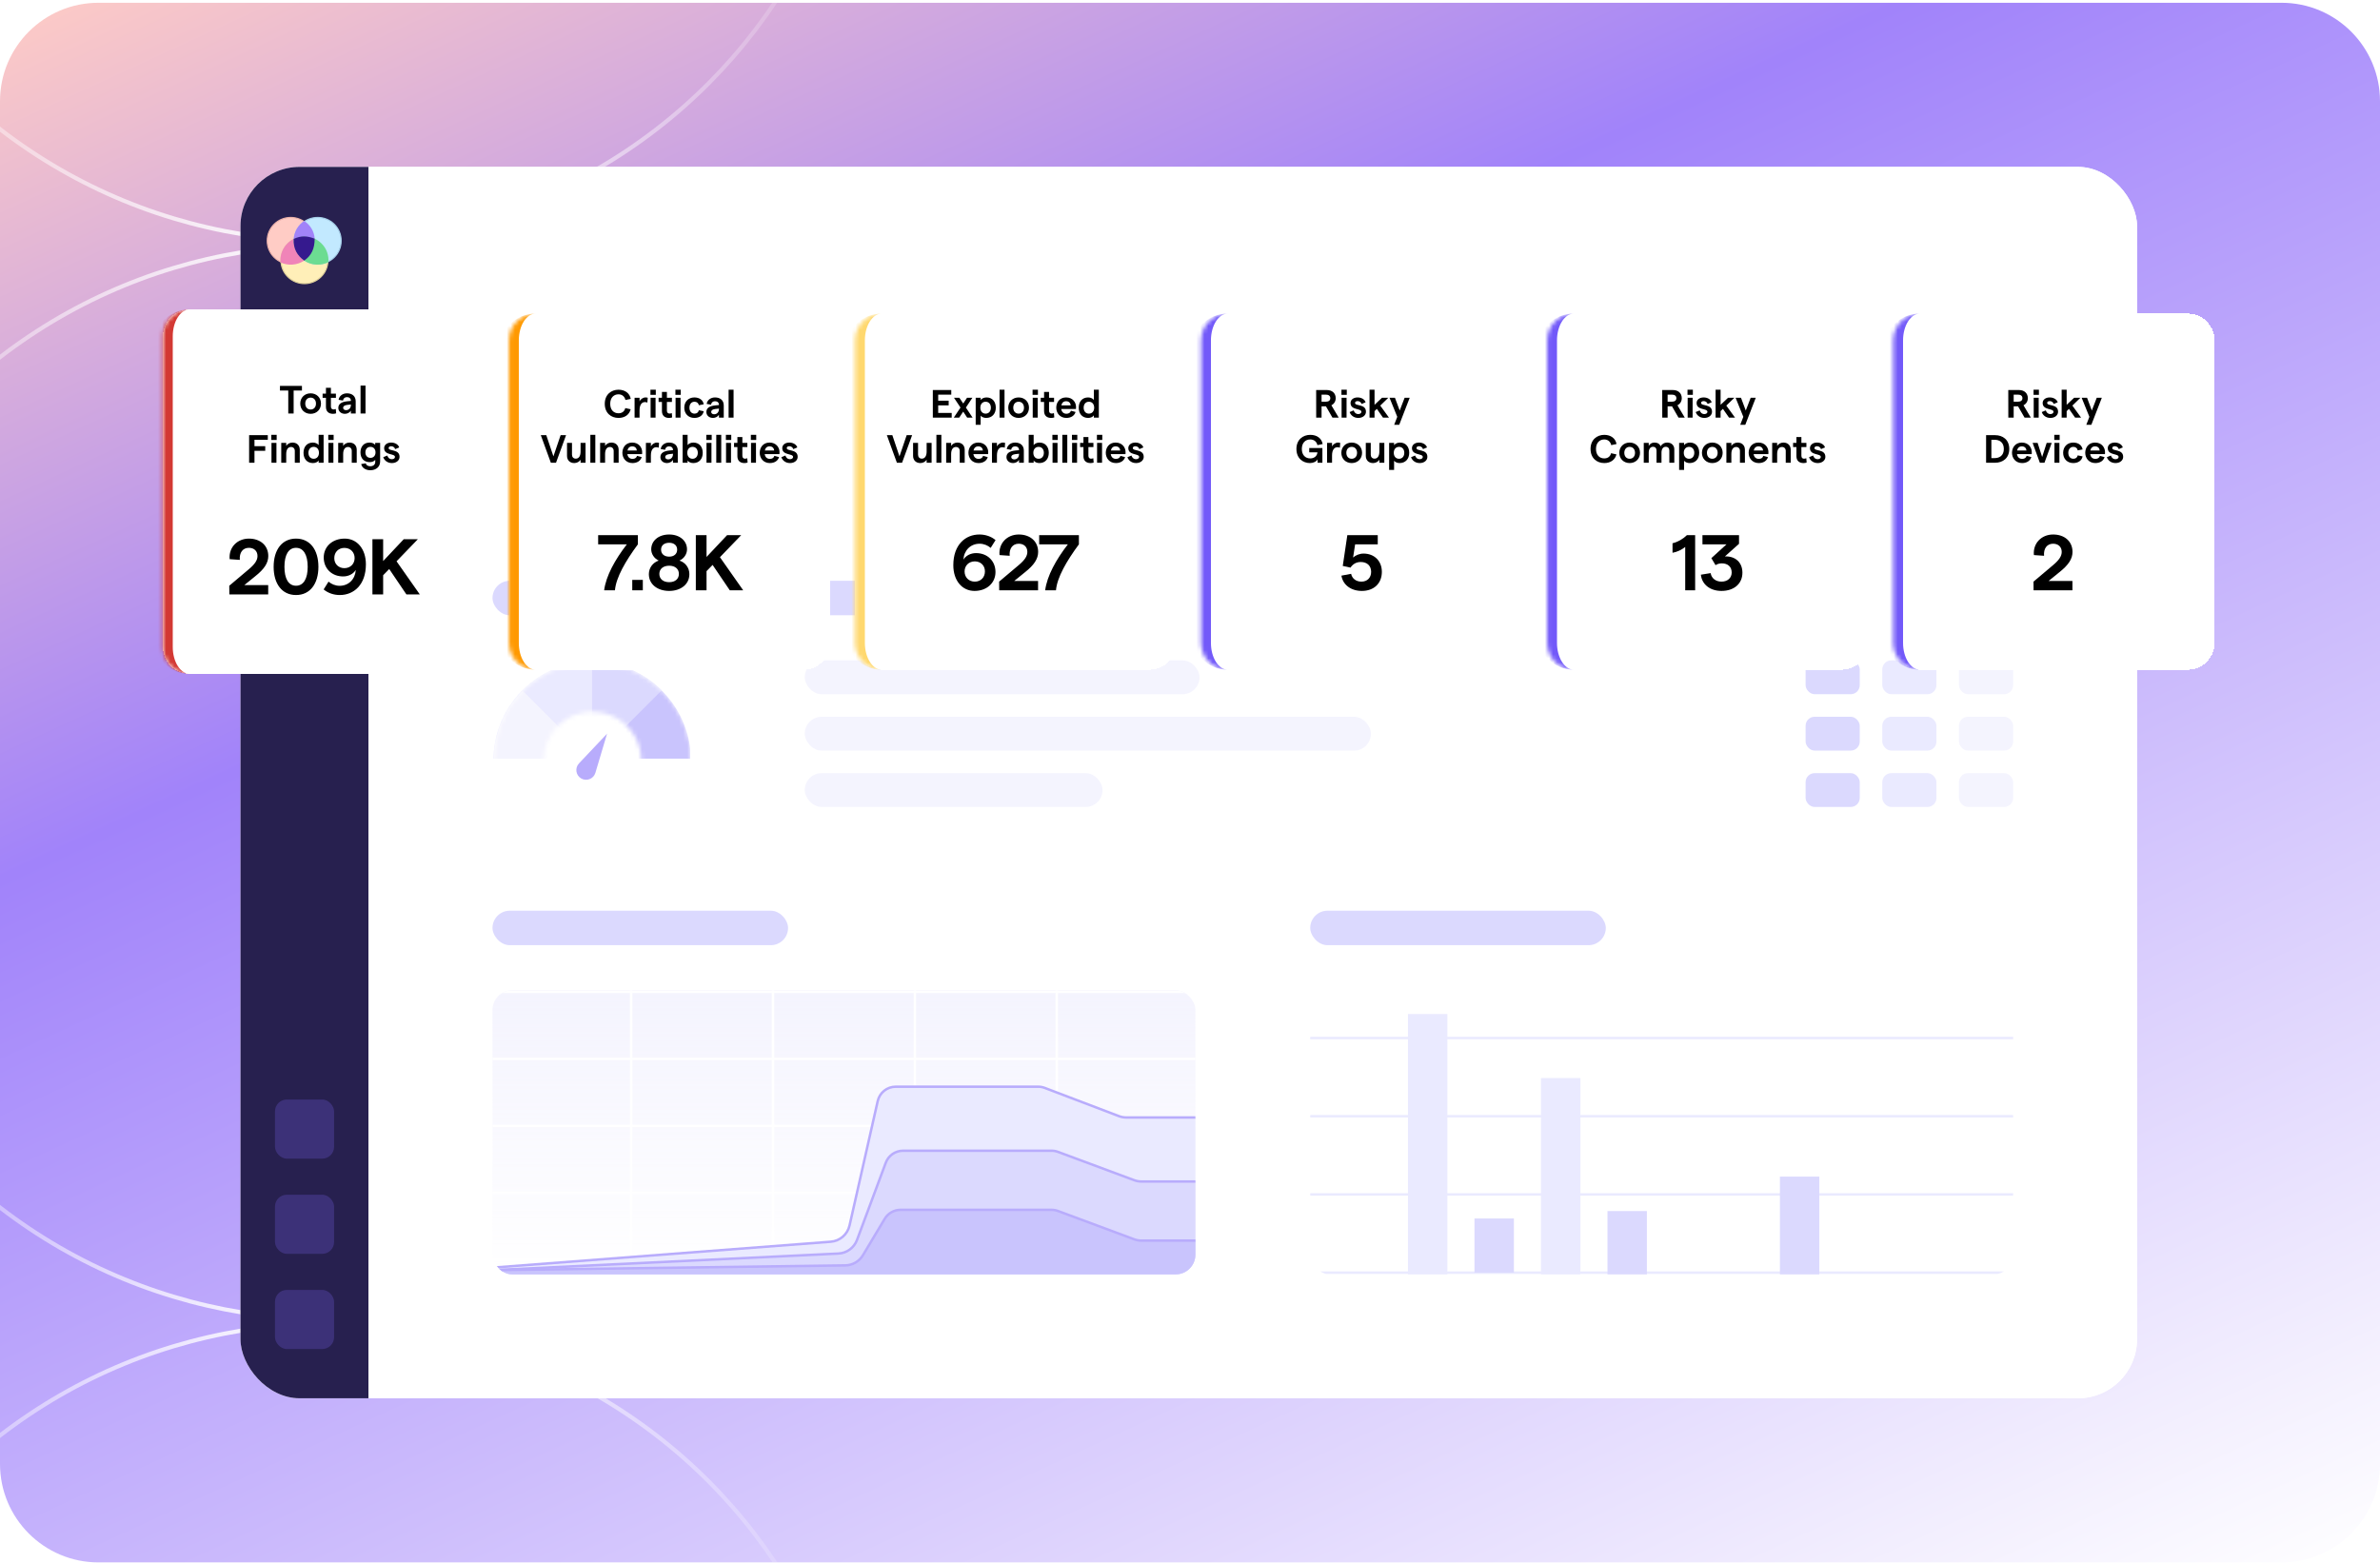 <?xml version="1.0" encoding="UTF-8"?> <svg xmlns="http://www.w3.org/2000/svg" width="580" height="381" viewBox="0 0 580 381" fill="none"><g clip-path="url(#clip0_6760_35962)"><path d="M0 24.676C0 11.421 10.745 0.676 24 0.676H556C569.255 0.676 580 11.421 580 24.676V356.796C580 370.051 569.255 380.796 556 380.796H24C10.745 380.796 0 370.051 0 356.796V24.676Z" fill="url(#paint0_linear_6760_35962)"></path><circle cx="80" cy="-72.133" r="130.904" stroke="url(#paint1_linear_6760_35962)"></circle><circle cx="80" cy="190.676" r="130.904" stroke="url(#paint2_linear_6760_35962)"></circle><circle cx="80" cy="453.484" r="130.904" stroke="url(#paint3_linear_6760_35962)"></circle><g clip-path="url(#clip1_6760_35962)"><rect width="462.185" height="300.12" transform="translate(58.607 40.676)" fill="white"></rect><rect width="31.212" height="300.12" transform="translate(58.607 40.676)" fill="#27204F"></rect><g clip-path="url(#clip2_6760_35962)"><path d="M66.803 54.665C69.036 52.445 72.662 52.445 74.895 54.665C77.129 56.884 77.129 60.484 74.895 62.703C72.662 64.923 69.036 64.923 66.803 62.703C64.57 60.484 64.57 56.884 66.803 54.665Z" fill="#FFCCC5"></path><path d="M70.849 64.507C69.347 64.507 67.846 63.939 66.703 62.803C65.597 61.703 64.987 60.241 64.987 58.685C64.987 57.128 65.597 55.666 66.703 54.566C68.99 52.294 72.708 52.294 74.994 54.566C76.1 55.666 76.71 57.128 76.71 58.685C76.71 60.241 76.1 61.703 74.994 62.803C73.851 63.939 72.35 64.507 70.849 64.507ZM66.901 54.765C65.848 55.812 65.268 57.204 65.268 58.685C65.268 60.166 65.848 61.558 66.901 62.605C67.99 63.686 69.419 64.227 70.849 64.227C72.278 64.227 73.708 63.686 74.797 62.605C75.85 61.558 76.43 60.166 76.43 58.685C76.43 57.204 75.85 55.812 74.797 54.765C72.62 52.602 69.078 52.602 66.901 54.765Z" fill="#EEB3AB"></path><path d="M70.145 59.425C72.378 57.205 76.004 57.205 78.237 59.425C80.471 61.644 80.471 65.243 78.237 67.463C76.004 69.683 72.378 69.683 70.145 67.463C67.911 65.243 67.911 61.643 70.145 59.425Z" fill="#FFEFB8"></path><path d="M74.191 69.266C72.69 69.266 71.189 68.698 70.046 67.562C68.94 66.462 68.33 65 68.33 63.444C68.33 61.888 68.94 60.425 70.046 59.325C72.332 57.053 76.051 57.053 78.336 59.325C79.442 60.424 80.052 61.887 80.052 63.444C80.052 64.999 79.442 66.462 78.336 67.562C77.193 68.698 75.692 69.266 74.191 69.266H74.191ZM74.191 57.901C72.762 57.901 71.332 58.442 70.244 59.524C69.191 60.571 68.611 61.963 68.611 63.444C68.611 64.924 69.191 66.317 70.244 67.364C71.332 68.445 72.762 68.986 74.191 68.986C75.621 68.986 77.05 68.445 78.139 67.364C79.192 66.317 79.772 64.924 79.772 63.444C79.772 61.963 79.192 60.571 78.139 59.524C77.05 58.442 75.621 57.901 74.191 57.901Z" fill="#E0D19B"></path><path d="M73.372 54.665C75.606 52.445 79.231 52.445 81.465 54.665C83.698 56.884 83.698 60.484 81.465 62.703C79.231 64.923 75.606 64.923 73.372 62.703C71.139 60.484 71.139 56.883 73.372 54.665Z" fill="#C2E9FF"></path><path d="M77.419 64.507C75.918 64.507 74.417 63.939 73.274 62.803C72.167 61.703 71.558 60.241 71.558 58.685C71.558 57.128 72.167 55.666 73.274 54.566C75.559 52.294 79.278 52.294 81.564 54.566C82.67 55.666 83.28 57.128 83.28 58.685C83.28 60.241 82.67 61.703 81.564 62.803C80.421 63.939 78.919 64.507 77.418 64.507H77.419ZM77.419 53.143C75.989 53.143 74.56 53.684 73.472 54.765C72.418 55.812 71.838 57.204 71.838 58.685C71.838 60.166 72.418 61.558 73.472 62.605C75.648 64.768 79.19 64.768 81.367 62.605C82.42 61.558 83 60.166 83 58.685C83 57.204 82.42 55.812 81.367 54.765C80.279 53.683 78.849 53.143 77.42 53.143H77.419Z" fill="#A7D1EA"></path><path fill-rule="evenodd" clip-rule="evenodd" d="M71.575 58.23C71.713 56.374 72.687 54.819 74.134 53.859C75.596 54.81 76.575 56.374 76.682 58.171C76.789 59.968 75.669 61.981 74.151 63.353C72.425 62.198 71.437 60.085 71.575 58.23Z" fill="#A183F9"></path><path fill-rule="evenodd" clip-rule="evenodd" d="M76.681 58.171C76.538 60.187 75.705 61.834 74.136 63.511C72.411 64.672 70.2 64.818 68.352 63.955C68.205 62.297 68.771 60.593 70.046 59.325C70.506 58.868 71.024 58.502 71.576 58.229C73.428 57.801 74.626 57.672 76.681 58.171Z" fill="#F084B8"></path><path fill-rule="evenodd" clip-rule="evenodd" d="M80.034 63.898C80.163 62.258 79.618 60.593 78.352 59.339C77.858 58.848 77.278 58.45 76.681 58.171C74.697 57.614 73.803 57.39 71.596 58.243C71.468 59.883 72.055 61.521 73.316 62.775C73.585 63.043 73.787 63.235 74.136 63.512C75.897 64.698 78.162 64.823 80.034 63.898Z" fill="#6CDC92"></path><path d="M74.136 63.512C75.925 62.256 76.681 60.609 76.681 58.172C74.845 57.463 73.381 57.39 71.575 58.23C71.442 60.701 72.486 62.311 74.136 63.512Z" fill="#35198E"></path></g><g filter="url(#filter0_d_6760_35962)"><rect x="67.011" y="82.666" width="14.406" height="14.406" rx="2.881" fill="#7466C5"></rect></g><rect x="67.011" y="105.866" width="14.406" height="14.406" rx="2.881" fill="#3C3178"></rect><rect x="67.011" y="129.067" width="14.406" height="14.406" rx="2.881" fill="#3C3178"></rect><rect x="67.011" y="267.984" width="14.406" height="14.406" rx="2.881" fill="#3C3178"></rect><rect x="67.011" y="291.185" width="14.406" height="14.406" rx="2.881" fill="#3C3178"></rect><rect x="67.011" y="314.386" width="14.406" height="14.406" rx="2.881" fill="#3C3178"></rect><rect width="430.972" height="300.12" transform="translate(89.82 40.676)" fill="white"></rect><g opacity="0.5"><g filter="url(#filter1_d_6760_35962)"><rect x="109.028" y="59.884" width="60.846" height="62.98" rx="4.802" fill="white" shape-rendering="crispEdges"></rect></g><g filter="url(#filter2_d_6760_35962)"><rect x="175.371" y="59.884" width="60.846" height="62.98" rx="4.802" fill="white" shape-rendering="crispEdges"></rect></g><g filter="url(#filter3_d_6760_35962)"><path d="M241.713 64.686C241.713 62.034 243.863 59.884 246.515 59.884H297.757C300.409 59.884 302.558 62.034 302.558 64.686V118.062C302.558 120.714 300.409 122.864 297.757 122.864H246.515C243.863 122.864 241.713 120.714 241.713 118.062V64.686Z" fill="white" shape-rendering="crispEdges"></path></g><g filter="url(#filter4_d_6760_35962)"><path d="M308.055 64.686C308.055 62.034 310.205 59.884 312.857 59.884H364.098C366.75 59.884 368.9 62.034 368.9 64.686V118.062C368.9 120.714 366.75 122.864 364.098 122.864H312.857C310.205 122.864 308.055 120.714 308.055 118.062V64.686Z" fill="white" shape-rendering="crispEdges"></path></g><g filter="url(#filter5_d_6760_35962)"><path d="M374.397 64.686C374.397 62.034 376.547 59.884 379.199 59.884H430.441C433.093 59.884 435.243 62.034 435.243 64.686V118.062C435.243 120.714 433.093 122.864 430.441 122.864H379.199C376.547 122.864 374.397 120.714 374.397 118.062V64.686Z" fill="white" shape-rendering="crispEdges"></path></g><g filter="url(#filter6_d_6760_35962)"><path d="M440.74 64.686C440.74 62.034 442.89 59.884 445.542 59.884H496.784C499.436 59.884 501.586 62.034 501.586 64.686V118.062C501.586 120.714 499.436 122.864 496.784 122.864H445.542C442.89 122.864 440.74 120.714 440.74 118.062V64.686Z" fill="white" shape-rendering="crispEdges"></path></g></g><g opacity="0.5"><g filter="url(#filter7_d_6760_35962)"><rect x="109.028" y="128.36" width="70.606" height="77.112" rx="4.802" fill="white" shape-rendering="crispEdges"></rect><rect x="120.021" y="139.354" width="34.214" height="8.403" rx="4.202" fill="#B8B4FE"></rect><g clip-path="url(#clip3_6760_35962)"><mask id="mask0_6760_35962" style="mask-type:alpha" maskUnits="userSpaceOnUse" x="120" y="159" width="49" height="49"><circle cx="144.376" cy="183.158" r="17.947" stroke="black" stroke-width="12.126"></circle></mask><g mask="url(#mask0_6760_35962)"><path d="M144.375 207.168C138.642 207.168 133.099 205.116 128.747 201.385C124.395 197.653 121.522 192.488 120.647 186.822C119.772 181.156 120.953 175.365 123.977 170.494C127.001 165.624 131.667 161.996 137.133 160.267C142.599 158.538 148.503 158.821 153.778 161.066C159.053 163.311 163.35 167.369 165.893 172.507C168.436 177.645 169.057 183.523 167.643 189.079C166.229 194.635 162.875 199.501 158.185 202.799L144.375 183.158L144.375 207.168Z" fill="#9489FC"></path><path d="M168.291 183.025C168.291 188.58 166.365 193.963 162.841 198.257C159.317 202.551 154.413 205.49 148.965 206.573C143.517 207.657 137.862 206.818 132.963 204.2C128.064 201.581 124.225 197.345 122.099 192.213C119.973 187.081 119.693 181.371 121.305 176.056C122.918 170.74 126.323 166.148 130.942 163.062C135.561 159.976 141.106 158.587 146.634 159.131C152.162 159.676 157.331 162.12 161.258 166.048L144.281 183.025H168.291Z" fill="#B8B4FE"></path><path d="M168.291 183.025C168.291 187.774 166.883 192.416 164.244 196.364C161.606 200.313 157.856 203.39 153.469 205.207C149.082 207.024 144.254 207.5 139.597 206.573C134.94 205.647 130.662 203.36 127.304 200.003C123.946 196.645 121.659 192.367 120.733 187.709C119.806 183.052 120.282 178.224 122.099 173.837C123.916 169.45 126.994 165.7 130.942 163.062C134.89 160.424 139.532 159.016 144.281 159.016V183.025H168.291Z" fill="#D6D5FF"></path><path d="M168.385 183.158C168.385 187.106 167.412 190.994 165.55 194.476C163.689 197.958 160.998 200.928 157.715 203.121C154.432 205.315 150.659 206.665 146.729 207.052C142.8 207.439 138.836 206.851 135.188 205.34C131.54 203.829 128.321 201.442 125.816 198.39C123.311 195.337 121.598 191.715 120.828 187.842C120.057 183.97 120.254 179.967 121.4 176.188C122.546 172.41 124.607 168.973 127.398 166.181L144.376 183.158H168.385Z" fill="#EAE9FE"></path></g></g><path d="M147.941 176.619L145.095 186.16C144.658 187.627 142.964 188.301 141.638 187.535C140.312 186.769 140.049 184.966 141.101 183.854L147.941 176.619Z" fill="#7259F9"></path></g><g filter="url(#filter8_d_6760_35962)"><rect x="185.131" y="128.36" width="316.454" height="77.112" rx="4.802" fill="white" shape-rendering="crispEdges"></rect><rect x="196.124" y="139.354" width="51.621" height="8.403" rx="4.202" fill="#B8B4FE"></rect><rect x="196.124" y="158.751" width="96.192" height="8.245" rx="4.123" fill="#EAE9FE"></rect><rect x="440.021" y="158.751" width="13.192" height="8.245" rx="2.199" fill="#B8B4FE"></rect><rect x="458.71" y="158.751" width="13.192" height="8.245" rx="2.199" fill="#D6D5FF"></rect><rect x="477.399" y="158.751" width="13.192" height="8.245" rx="2.199" fill="#EAE9FE"></rect><rect x="196.124" y="172.493" width="137.967" height="8.245" rx="4.123" fill="#EAE9FE"></rect><rect x="440.021" y="172.493" width="13.192" height="8.245" rx="2.199" fill="#B8B4FE"></rect><rect x="458.71" y="172.493" width="13.192" height="8.245" rx="2.199" fill="#D6D5FF"></rect><rect x="477.399" y="172.493" width="13.192" height="8.245" rx="2.199" fill="#EAE9FE"></rect><rect x="196.124" y="186.234" width="72.556" height="8.245" rx="4.123" fill="#EAE9FE"></rect><rect x="440.021" y="186.234" width="13.192" height="8.245" rx="2.199" fill="#B8B4FE"></rect><rect x="458.71" y="186.234" width="13.192" height="8.245" rx="2.199" fill="#D6D5FF"></rect><rect x="477.399" y="186.234" width="13.192" height="8.245" rx="2.199" fill="#EAE9FE"></rect></g></g><g opacity="0.5"><g filter="url(#filter9_dd_6760_35962)"><path d="M109.028 215.772C109.028 213.12 111.178 210.97 113.83 210.97H297.504C300.156 210.97 302.306 213.12 302.306 215.772V316.787C302.306 319.439 300.156 321.589 297.504 321.589H113.83C111.178 321.589 109.028 319.439 109.028 316.787V215.772Z" fill="white" shape-rendering="crispEdges"></path><rect x="120.021" y="221.963" width="72.029" height="8.403" rx="4.202" fill="#B8B4FE"></rect><g clip-path="url(#clip4_6760_35962)"><rect x="120.021" y="241.36" width="171.29" height="69.235" rx="4.802" fill="url(#paint4_linear_6760_35962)"></rect><path d="M119.231 241.745L292.101 241.745" stroke="white" stroke-width="0.6"></path><path d="M119.231 258.071L292.101 258.071" stroke="white" stroke-width="0.6"></path><path d="M119.231 274.398L292.101 274.398" stroke="white" stroke-width="0.6"></path><path d="M119.231 290.725L292.101 290.725" stroke="white" stroke-width="0.6"></path><path d="M119.231 307.051L292.101 307.051" stroke="white" stroke-width="0.6"></path><path d="M257.526 223.138L257.526 342.585" stroke="white" stroke-width="0.6"></path><path d="M222.953 223.138L222.953 342.585" stroke="white" stroke-width="0.6"></path><path d="M188.379 223.138L188.379 342.585" stroke="white" stroke-width="0.6"></path><path d="M153.806 223.138L153.806 342.585" stroke="white" stroke-width="0.6"></path><path d="M120.132 311.674V308.95L202.449 302.64C204.681 302.469 206.541 300.863 207.035 298.679L213.897 268.363C214.362 266.311 216.185 264.855 218.288 264.855H252.994C253.541 264.855 254.084 264.955 254.595 265.149L272.657 272.024C273.237 272.245 273.852 272.358 274.472 272.358H293.001V311.674H120.132Z" fill="#D6D5FF" stroke="#7259F9" stroke-width="0.6"></path><path d="M120.132 321.278V309.559L204.317 305.523C206.357 305.425 208.141 304.12 208.854 302.207L215.861 283.392C216.517 281.63 218.199 280.461 220.079 280.461H256.26C256.795 280.461 257.326 280.557 257.828 280.743L276.399 287.645C276.968 287.856 277.57 287.964 278.177 287.964H297.203V321.278H120.132Z" fill="#B8B4FE" stroke="#7259F9" stroke-width="0.6"></path><path d="M120.132 321.277V309.568L205.991 308.408C207.761 308.384 209.392 307.444 210.301 305.925L215.603 297.058C216.416 295.699 217.883 294.867 219.467 294.867H256.26C256.795 294.867 257.326 294.962 257.828 295.148L276.399 302.05C276.968 302.261 277.57 302.37 278.177 302.37H297.203V321.277H120.132Z" fill="#9489FC" stroke="#7259F9" stroke-width="0.6"></path></g></g><g filter="url(#filter10_dd_6760_35962)"><path d="M308.308 215.772C308.308 213.12 310.458 210.97 313.11 210.97H496.783C499.435 210.97 501.585 213.12 501.585 215.772V316.787C501.585 319.439 499.435 321.589 496.783 321.589H313.11C310.458 321.589 308.308 319.439 308.308 316.787V215.772Z" fill="white" shape-rendering="crispEdges"></path><rect x="319.301" y="221.963" width="72.029" height="8.403" rx="4.202" fill="#B8B4FE"></rect><g clip-path="url(#clip5_6760_35962)"><path d="M319.112 253L490.781 253" stroke="#D6D5FF" stroke-width="0.6"></path><path d="M319.112 272.058L490.781 272.058" stroke="#D6D5FF" stroke-width="0.6"></path><path d="M319.112 291.115L490.781 291.115" stroke="#D6D5FF" stroke-width="0.6"></path><path d="M319.112 310.173L490.781 310.173" stroke="#D6D5FF" stroke-width="0.6"></path><rect x="343.121" y="247.147" width="9.604" height="63.626" fill="#D6D5FF"></rect><rect x="359.328" y="296.968" width="9.604" height="13.205" fill="#B8B4FE"></rect><rect x="375.534" y="262.754" width="9.604" height="48.019" fill="#D6D5FF"></rect><rect x="391.74" y="295.167" width="9.604" height="15.606" fill="#B8B4FE"></rect><rect x="433.758" y="286.764" width="9.604" height="24.01" fill="#B8B4FE"></rect></g></g></g></g><g filter="url(#filter11_d_6760_35962)"><mask id="path-77-inside-1_6760_35962" fill="white"><path d="M39.7 76.031C39.7 72.417 42.63 69.487 46.244 69.487H111.488C115.102 69.487 118.032 72.417 118.032 76.031V151.751C118.032 155.365 115.102 158.295 111.488 158.295H46.244C42.63 158.295 39.7 155.365 39.7 151.751V76.031Z"></path></mask><path d="M39.7 76.031C39.7 72.417 42.63 69.487 46.244 69.487H111.488C115.102 69.487 118.032 72.417 118.032 76.031V151.751C118.032 155.365 115.102 158.295 111.488 158.295H46.244C42.63 158.295 39.7 155.365 39.7 151.751V76.031Z" fill="white" shape-rendering="crispEdges"></path><path d="M39.7 69.487H118.032H39.7ZM118.032 158.295H39.7H118.032ZM46.244 158.295C41.304 158.295 37.299 154.29 37.299 149.35V78.432C37.299 73.492 41.304 69.487 46.244 69.487H46.244C43.956 69.487 42.101 72.417 42.101 76.031V151.751C42.101 155.365 43.956 158.295 46.244 158.295H46.244ZM118.032 69.487V158.295V69.487Z" fill="#D33833" mask="url(#path-77-inside-1_6760_35962)"></path><path d="M70.251 94.848V89.249H68.225V88.125H73.584V89.249H71.558V94.848H70.251ZM75.697 94.924C74.228 94.924 73.172 93.868 73.172 92.427C73.172 90.987 74.228 89.93 75.697 89.93C77.167 89.93 78.223 90.987 78.223 92.427C78.223 93.868 77.167 94.924 75.697 94.924ZM74.391 92.427C74.391 93.292 74.91 93.878 75.697 93.878C76.475 93.878 77.004 93.292 77.004 92.427C77.004 91.563 76.475 90.977 75.697 90.977C74.91 90.977 74.391 91.563 74.391 92.427ZM81.92 94.8C81.68 94.886 81.421 94.924 81.142 94.924C80.163 94.924 79.433 94.396 79.433 93.263V91.025H78.617V90.007H79.433V88.586H80.643V90.007H81.863V91.025H80.643V93.148C80.643 93.609 80.893 93.859 81.267 93.859C81.45 93.859 81.661 93.83 81.834 93.743L81.92 94.8ZM85.511 91.736C85.511 91.189 85.137 90.853 84.551 90.853C84.023 90.853 83.648 91.179 83.591 91.698L82.515 91.505C82.668 90.545 83.523 89.93 84.551 89.93C85.819 89.93 86.683 90.612 86.683 91.899V94.848H85.511V94.147C85.242 94.617 84.656 94.924 84.061 94.924C83.11 94.924 82.448 94.31 82.448 93.484C82.448 92.533 83.168 92.024 84.609 91.871L85.511 91.784V91.736ZM83.619 93.445C83.619 93.782 83.888 94.031 84.33 94.031C85.079 94.031 85.511 93.465 85.511 92.754V92.648L84.589 92.754C83.946 92.831 83.619 93.1 83.619 93.445ZM87.865 94.848V88.048H89.075V94.848H87.865ZM60.71 106.848V100.125H65.262V101.249H62.016V102.804H64.638V103.938H62.016V106.848H60.71ZM66.158 106.848V102.007H67.368V106.848H66.158ZM66.119 101.297V100.048H67.425V101.297H66.119ZM68.54 106.848V102.007H69.75V102.737C70.057 102.267 70.605 101.93 71.287 101.93C72.343 101.93 73.054 102.622 73.054 103.678V106.848H71.844V103.967C71.844 103.4 71.488 103.006 70.922 103.006C70.182 103.006 69.75 103.64 69.75 104.725V106.848H68.54ZM76.269 106.924C74.819 106.924 73.964 105.906 73.964 104.427C73.964 102.948 74.819 101.93 76.25 101.93C76.855 101.93 77.374 102.18 77.652 102.545V100.048H78.862V106.848H77.652V106.291C77.412 106.675 76.874 106.924 76.269 106.924ZM75.165 104.427C75.165 105.301 75.674 105.878 76.442 105.878C77.22 105.878 77.729 105.301 77.729 104.427C77.729 103.554 77.22 102.977 76.442 102.977C75.674 102.977 75.165 103.554 75.165 104.427ZM80.038 106.848V102.007H81.248V106.848H80.038ZM80 101.297V100.048H81.306V101.297H80ZM82.42 106.848V102.007H83.63V102.737C83.938 102.267 84.485 101.93 85.167 101.93C86.224 101.93 86.934 102.622 86.934 103.678V106.848H85.724V103.967C85.724 103.4 85.369 103.006 84.802 103.006C84.063 103.006 83.63 103.64 83.63 104.725V106.848H82.42ZM90.102 106.704C88.68 106.704 87.845 105.743 87.845 104.322C87.845 102.891 88.68 101.93 90.073 101.93C90.668 101.93 91.168 102.161 91.436 102.497V102.007H92.637V106.54C92.637 107.818 91.677 108.672 90.236 108.672C89.103 108.672 88.19 108.067 88.027 107.165L89.151 106.982C89.208 107.433 89.669 107.702 90.236 107.702C90.966 107.702 91.446 107.289 91.446 106.665V106.137C91.206 106.483 90.678 106.704 90.102 106.704ZM89.045 104.322C89.045 105.129 89.535 105.657 90.274 105.657C91.023 105.657 91.513 105.129 91.513 104.322C91.513 103.506 91.023 102.977 90.274 102.977C89.535 102.977 89.045 103.506 89.045 104.322ZM95.506 106.924C94.334 106.924 93.633 106.204 93.393 105.494L94.382 105.09C94.526 105.58 94.901 105.983 95.506 105.983C95.957 105.983 96.255 105.743 96.255 105.436C96.255 104.524 93.614 105.119 93.614 103.285C93.614 102.526 94.277 101.93 95.333 101.93C96.274 101.93 97.071 102.411 97.283 103.112L96.303 103.525C96.168 103.064 95.746 102.824 95.352 102.824C94.968 102.824 94.709 102.987 94.709 103.265C94.709 104.12 97.369 103.438 97.369 105.417C97.369 106.252 96.62 106.924 95.506 106.924Z" fill="black"></path><path d="M55.892 138.936L55.873 136.823L60.655 132.789C62.115 131.56 62.749 130.599 62.749 129.581C62.749 128.371 61.923 127.584 60.655 127.584C59.157 127.584 58.293 128.755 58.446 130.523L55.969 130.35C55.7 127.488 57.813 125.337 60.655 125.337C63.498 125.337 65.38 127.065 65.38 129.581C65.38 131.272 64.401 132.77 62.192 134.518L59.541 136.669H65.361V138.936H55.892ZM72.141 139.089C68.722 139.089 66.686 136.362 66.686 132.213C66.686 128.064 68.722 125.337 72.141 125.337C75.56 125.337 77.596 128.064 77.596 132.213C77.596 136.362 75.56 139.089 72.141 139.089ZM69.318 132.213C69.318 135.094 70.297 136.823 72.141 136.823C73.985 136.823 74.984 135.094 74.984 132.213C74.984 129.332 73.985 127.584 72.141 127.584C70.297 127.584 69.318 129.332 69.318 132.213ZM83.617 134.556C80.87 134.556 78.892 132.635 78.892 129.946C78.892 127.257 81.024 125.337 84.001 125.337C87.036 125.337 89.168 127.872 89.168 131.598C89.168 136.631 86.191 139.089 82.81 139.089C81.37 139.089 79.948 138.628 78.873 137.725L80.064 135.824C80.755 136.419 81.715 136.842 82.753 136.842C84.981 136.842 86.556 135.228 86.709 132.962C86.095 133.961 84.942 134.556 83.617 134.556ZM81.466 130.081C81.447 131.502 82.484 132.539 83.924 132.539C85.384 132.539 86.421 131.502 86.421 130.081C86.421 128.64 85.384 127.603 83.924 127.603C82.484 127.603 81.466 128.64 81.466 130.081ZM93.372 138.936H90.76V125.49H93.372V130.811L98.386 125.49H101.824L96.638 130.868L102.304 138.936H99.039L94.851 132.751L93.372 134.268V138.936Z" fill="black"></path></g><g filter="url(#filter12_d_6760_35962)"><mask id="path-81-inside-2_6760_35962" fill="white"><path d="M124.034 77.031C124.034 73.417 126.964 70.487 130.578 70.487H195.822C199.436 70.487 202.366 73.417 202.366 77.031V150.751C202.366 154.365 199.436 157.295 195.822 157.295H130.578C126.964 157.295 124.034 154.365 124.034 150.751V77.031Z"></path></mask><path d="M124.034 77.031C124.034 73.417 126.964 70.487 130.578 70.487H195.822C199.436 70.487 202.366 73.417 202.366 77.031V150.751C202.366 154.365 199.436 157.295 195.822 157.295H130.578C126.964 157.295 124.034 154.365 124.034 150.751V77.031Z" fill="white" shape-rendering="crispEdges"></path><path d="M124.034 70.487H202.366H124.034ZM202.366 157.295H124.034H202.366ZM130.578 157.295C125.638 157.295 121.633 153.29 121.633 148.35V79.432C121.633 74.492 125.638 70.487 130.578 70.487H130.578C128.29 70.487 126.435 73.417 126.435 77.031V150.751C126.435 154.365 128.29 157.295 130.578 157.295H130.578ZM202.366 70.487V157.295V70.487Z" fill="#FF9900" mask="url(#path-81-inside-2_6760_35962)"></path><path d="M150.724 95.924C148.947 95.924 147.381 94.762 147.381 92.486C147.381 90.21 148.976 89.048 150.724 89.048C152.337 89.048 153.48 89.932 153.71 91.286L152.414 91.555C152.241 90.7 151.588 90.172 150.724 90.172C149.59 90.172 148.707 90.978 148.707 92.486C148.707 93.994 149.581 94.791 150.724 94.791C151.598 94.791 152.203 94.311 152.375 93.523L153.691 93.812C153.365 95.127 152.27 95.924 150.724 95.924ZM157.768 92.179C157.595 92.102 157.364 92.064 157.153 92.064C156.471 92.064 155.857 92.63 155.857 94.071V95.848H154.646V91.007H155.857V91.891C156.097 91.344 156.73 90.93 157.316 90.93C157.489 90.93 157.7 90.959 157.845 91.007L157.768 92.179ZM158.548 95.848V91.007H159.758V95.848H158.548ZM158.51 90.297V89.048H159.816V90.297H158.51ZM163.802 95.8C163.562 95.886 163.302 95.924 163.024 95.924C162.044 95.924 161.314 95.396 161.314 94.263V92.025H160.498V91.007H161.314V89.586H162.524V91.007H163.744V92.025H162.524V94.148C162.524 94.609 162.774 94.859 163.149 94.859C163.331 94.859 163.542 94.83 163.715 94.743L163.802 95.8ZM164.635 95.848V91.007H165.845V95.848H164.635ZM164.596 90.297V89.048H165.903V90.297H164.596ZM169.216 95.924C167.766 95.924 166.758 94.906 166.758 93.427C166.758 91.948 167.766 90.93 169.216 90.93C170.455 90.93 171.329 91.574 171.492 92.602L170.311 92.832C170.225 92.323 169.821 91.977 169.255 91.977C168.506 91.977 168.016 92.544 168.016 93.427C168.016 94.311 168.506 94.878 169.255 94.878C169.821 94.878 170.196 94.57 170.311 94.052L171.492 94.292C171.31 95.31 170.436 95.924 169.216 95.924ZM175.205 92.736C175.205 92.189 174.831 91.853 174.245 91.853C173.717 91.853 173.342 92.179 173.284 92.698L172.209 92.505C172.362 91.545 173.217 90.93 174.245 90.93C175.513 90.93 176.377 91.612 176.377 92.899V95.848H175.205V95.147C174.936 95.617 174.35 95.924 173.755 95.924C172.804 95.924 172.142 95.31 172.142 94.484C172.142 93.533 172.862 93.024 174.302 92.871L175.205 92.784V92.736ZM173.313 94.445C173.313 94.782 173.582 95.031 174.024 95.031C174.773 95.031 175.205 94.465 175.205 93.754V93.648L174.283 93.754C173.64 93.831 173.313 94.1 173.313 94.445ZM177.559 95.848V89.048H178.769V95.848H177.559ZM134.241 106.848L131.792 100.125H133.127L134.866 105.292L136.623 100.125H137.948L135.499 106.848H134.241ZM142.696 102.007V106.848H141.486V106.118C141.178 106.588 140.631 106.924 139.949 106.924C138.893 106.924 138.182 106.233 138.182 105.177V102.007H139.392V104.888C139.392 105.455 139.747 105.849 140.314 105.849C141.054 105.849 141.486 105.215 141.486 104.13V102.007H142.696ZM143.866 106.848V100.048H145.076V106.848H143.866ZM146.248 106.848V102.007H147.458V102.737C147.765 102.267 148.313 101.93 148.994 101.93C150.051 101.93 150.762 102.622 150.762 103.678V106.848H149.551V103.967C149.551 103.4 149.196 103.006 148.63 103.006C147.89 103.006 147.458 103.64 147.458 104.725V106.848H146.248ZM151.672 104.427C151.672 103.169 152.459 101.93 154.063 101.93C155.696 101.93 156.493 103.141 156.493 104.264C156.493 104.437 156.484 104.648 156.474 104.744H152.882C152.988 105.474 153.458 105.906 154.15 105.906C154.716 105.906 155.12 105.638 155.245 105.167L156.378 105.474C156.109 106.387 155.264 106.924 154.131 106.924C152.527 106.924 151.672 105.686 151.672 104.427ZM152.911 103.861H155.197C155.139 103.285 154.764 102.852 154.063 102.852C153.468 102.852 153.045 103.208 152.911 103.861ZM160.53 103.179C160.357 103.102 160.126 103.064 159.915 103.064C159.233 103.064 158.619 103.63 158.619 105.071V106.848H157.408V102.007H158.619V102.891C158.859 102.343 159.493 101.93 160.078 101.93C160.251 101.93 160.463 101.959 160.607 102.007L160.53 103.179ZM164.002 103.736C164.002 103.189 163.628 102.852 163.042 102.852C162.514 102.852 162.139 103.179 162.081 103.698L161.006 103.506C161.16 102.545 162.014 101.93 163.042 101.93C164.31 101.93 165.174 102.612 165.174 103.899V106.848H164.002V106.147C163.733 106.617 163.148 106.924 162.552 106.924C161.601 106.924 160.939 106.31 160.939 105.484C160.939 104.533 161.659 104.024 163.1 103.87L164.002 103.784V103.736ZM162.11 105.445C162.11 105.782 162.379 106.031 162.821 106.031C163.57 106.031 164.002 105.465 164.002 104.754V104.648L163.08 104.754C162.437 104.831 162.11 105.1 162.11 105.445ZM168.949 106.924C168.344 106.924 167.806 106.675 167.566 106.291V106.848H166.356V100.048H167.566V102.545C167.844 102.18 168.363 101.93 168.968 101.93C170.399 101.93 171.254 102.948 171.254 104.427C171.254 105.906 170.399 106.924 168.949 106.924ZM167.489 104.427C167.489 105.301 167.998 105.878 168.776 105.878C169.544 105.878 170.053 105.301 170.053 104.427C170.053 103.554 169.544 102.977 168.776 102.977C167.998 102.977 167.489 103.554 167.489 104.427ZM172.171 106.848V102.007H173.381V106.848H172.171ZM172.132 101.297V100.048H173.438V101.297H172.132ZM174.553 106.848V100.048H175.763V106.848H174.553ZM176.935 106.848V102.007H178.145V106.848H176.935ZM176.897 101.297V100.048H178.203V101.297H176.897ZM182.189 106.8C181.949 106.886 181.689 106.924 181.411 106.924C180.431 106.924 179.701 106.396 179.701 105.263V103.025H178.885V102.007H179.701V100.586H180.911V102.007H182.131V103.025H180.911V105.148C180.911 105.609 181.161 105.858 181.536 105.858C181.718 105.858 181.929 105.83 182.102 105.743L182.189 106.8ZM183.022 106.848V102.007H184.232V106.848H183.022ZM182.983 101.297V100.048H184.29V101.297H182.983ZM185.145 104.427C185.145 103.169 185.932 101.93 187.536 101.93C189.169 101.93 189.966 103.141 189.966 104.264C189.966 104.437 189.956 104.648 189.947 104.744H186.355C186.46 105.474 186.931 105.906 187.623 105.906C188.189 105.906 188.593 105.638 188.717 105.167L189.851 105.474C189.582 106.387 188.737 106.924 187.603 106.924C185.999 106.924 185.145 105.686 185.145 104.427ZM186.384 103.861H188.669C188.612 103.285 188.237 102.852 187.536 102.852C186.941 102.852 186.518 103.208 186.384 103.861ZM192.525 106.924C191.353 106.924 190.652 106.204 190.412 105.494L191.401 105.09C191.545 105.58 191.92 105.983 192.525 105.983C192.976 105.983 193.274 105.743 193.274 105.436C193.274 104.524 190.633 105.119 190.633 103.285C190.633 102.526 191.295 101.93 192.352 101.93C193.293 101.93 194.09 102.411 194.301 103.112L193.322 103.525C193.187 103.064 192.765 102.824 192.371 102.824C191.987 102.824 191.728 102.987 191.728 103.265C191.728 104.12 194.388 103.438 194.388 105.417C194.388 106.252 193.639 106.924 192.525 106.924Z" fill="black"></path><path d="M147.229 137.936C147.671 134.44 149.899 130.425 152.761 126.737H145.769V124.49H155.45V126.737C152.453 130.79 150.129 134.805 149.86 137.936H147.229ZM154.08 135.4H156.654V137.936H154.08V135.4ZM163.082 138.089C160.296 138.089 158.126 136.533 158.126 133.998C158.126 132.481 159.086 131.174 160.527 130.694C159.432 130.176 158.702 129.1 158.702 127.948C158.702 125.892 160.45 124.337 163.082 124.337C165.675 124.337 167.423 125.892 167.423 127.948C167.423 129.119 166.693 130.195 165.579 130.694C167.038 131.155 167.999 132.461 167.999 133.998C167.999 136.533 165.828 138.089 163.082 138.089ZM160.681 133.94C160.681 135.17 161.622 135.957 163.082 135.957C164.522 135.957 165.444 135.17 165.444 133.94C165.444 132.73 164.522 131.943 163.082 131.943C161.622 131.943 160.681 132.73 160.681 133.94ZM161.103 128.044C161.103 129.062 161.872 129.734 163.082 129.734C164.253 129.734 165.022 129.062 165.022 128.044C165.041 127.006 164.253 126.353 163.082 126.353C161.872 126.353 161.084 127.006 161.103 128.044ZM172.182 137.936H169.57V124.49H172.182V129.811L177.196 124.49H180.634L175.448 129.868L181.114 137.936H177.849L173.661 131.751L172.182 133.268V137.936Z" fill="black"></path></g><g filter="url(#filter13_d_6760_35962)"><mask id="path-85-inside-3_6760_35962" fill="white"><path d="M208.367 77.031C208.367 73.417 211.297 70.487 214.911 70.487H280.155C283.769 70.487 286.699 73.417 286.699 77.031V150.751C286.699 154.365 283.769 157.295 280.155 157.295H214.911C211.297 157.295 208.367 154.365 208.367 150.751V77.031Z"></path></mask><path d="M208.367 77.031C208.367 73.417 211.297 70.487 214.911 70.487H280.155C283.769 70.487 286.699 73.417 286.699 77.031V150.751C286.699 154.365 283.769 157.295 280.155 157.295H214.911C211.297 157.295 208.367 154.365 208.367 150.751V77.031Z" fill="white" shape-rendering="crispEdges"></path><path d="M208.367 70.487H286.699H208.367ZM286.699 157.295H208.367H286.699ZM214.911 157.295C209.971 157.295 205.966 153.29 205.966 148.35V79.432C205.966 74.492 209.971 70.487 214.911 70.487H214.911C212.623 70.487 210.768 73.417 210.768 77.031V150.751C210.768 154.365 212.623 157.295 214.911 157.295H214.911ZM286.699 70.487V157.295V70.487Z" fill="#FFD86E" mask="url(#path-85-inside-3_6760_35962)"></path><path d="M227.327 95.848V89.125H231.822V90.249H228.634V91.728H231.188V92.861H228.634V94.714H231.928V95.848H227.327ZM235.693 95.848L234.733 94.388L233.763 95.848H232.437L234.07 93.399L232.485 91.007H233.792L234.733 92.409L235.664 91.007H236.97L235.386 93.399L237.018 95.848H235.693ZM237.774 97.596V91.007H238.984V91.564C239.253 91.19 239.781 90.93 240.425 90.93C241.817 90.93 242.672 91.948 242.672 93.427C242.672 94.906 241.76 95.924 240.339 95.924C239.781 95.924 239.263 95.713 238.984 95.368V97.596H237.774ZM238.908 93.427C238.908 94.301 239.417 94.878 240.194 94.878C240.963 94.878 241.472 94.301 241.472 93.427C241.472 92.553 240.963 91.977 240.194 91.977C239.417 91.977 238.908 92.553 238.908 93.427ZM243.589 95.848V89.048H244.799V95.848H243.589ZM248.238 95.924C246.768 95.924 245.712 94.868 245.712 93.427C245.712 91.987 246.768 90.93 248.238 90.93C249.707 90.93 250.764 91.987 250.764 93.427C250.764 94.868 249.707 95.924 248.238 95.924ZM246.932 93.427C246.932 94.292 247.45 94.878 248.238 94.878C249.016 94.878 249.544 94.292 249.544 93.427C249.544 92.563 249.016 91.977 248.238 91.977C247.45 91.977 246.932 92.563 246.932 93.427ZM251.674 95.848V91.007H252.884V95.848H251.674ZM251.635 90.297V89.048H252.941V90.297H251.635ZM256.927 95.8C256.687 95.886 256.428 95.924 256.149 95.924C255.17 95.924 254.44 95.396 254.44 94.263V92.025H253.624V91.007H254.44V89.586H255.65V91.007H256.87V92.025H255.65V94.148C255.65 94.609 255.9 94.859 256.274 94.859C256.457 94.859 256.668 94.83 256.841 94.743L256.927 95.8ZM257.407 93.427C257.407 92.169 258.195 90.93 259.799 90.93C261.431 90.93 262.228 92.141 262.228 93.264C262.228 93.437 262.219 93.648 262.209 93.744H258.617C258.723 94.474 259.194 94.906 259.885 94.906C260.452 94.906 260.855 94.638 260.98 94.167L262.113 94.474C261.844 95.387 260.999 95.924 259.866 95.924C258.262 95.924 257.407 94.686 257.407 93.427ZM258.646 92.861H260.932C260.874 92.285 260.5 91.853 259.799 91.853C259.203 91.853 258.781 92.208 258.646 92.861ZM265.189 95.924C263.739 95.924 262.884 94.906 262.884 93.427C262.884 91.948 263.739 90.93 265.17 90.93C265.775 90.93 266.294 91.18 266.572 91.545V89.048H267.782V95.848H266.572V95.291C266.332 95.675 265.794 95.924 265.189 95.924ZM264.085 93.427C264.085 94.301 264.594 94.878 265.362 94.878C266.14 94.878 266.649 94.301 266.649 93.427C266.649 92.553 266.14 91.977 265.362 91.977C264.594 91.977 264.085 92.553 264.085 93.427ZM218.574 106.848L216.125 100.125H217.46L219.199 105.292L220.956 100.125H222.281L219.832 106.848H218.574ZM227.029 102.007V106.848H225.819V106.118C225.511 106.588 224.964 106.924 224.282 106.924C223.226 106.924 222.515 106.233 222.515 105.177V102.007H223.725V104.888C223.725 105.455 224.08 105.849 224.647 105.849C225.387 105.849 225.819 105.215 225.819 104.13V102.007H227.029ZM228.199 106.848V100.048H229.409V106.848H228.199ZM230.581 106.848V102.007H231.791V102.737C232.098 102.267 232.646 101.93 233.327 101.93C234.384 101.93 235.095 102.622 235.095 103.678V106.848H233.884V103.967C233.884 103.4 233.529 103.006 232.963 103.006C232.223 103.006 231.791 103.64 231.791 104.725V106.848H230.581ZM236.005 104.427C236.005 103.169 236.793 101.93 238.396 101.93C240.029 101.93 240.826 103.141 240.826 104.264C240.826 104.437 240.817 104.648 240.807 104.744H237.215C237.321 105.474 237.791 105.906 238.483 105.906C239.049 105.906 239.453 105.638 239.578 105.167L240.711 105.474C240.442 106.387 239.597 106.924 238.464 106.924C236.86 106.924 236.005 105.686 236.005 104.427ZM237.244 103.861H239.53C239.472 103.285 239.097 102.852 238.396 102.852C237.801 102.852 237.378 103.208 237.244 103.861ZM244.863 103.179C244.69 103.102 244.459 103.064 244.248 103.064C243.566 103.064 242.952 103.63 242.952 105.071V106.848H241.741V102.007H242.952V102.891C243.192 102.343 243.826 101.93 244.411 101.93C244.584 101.93 244.796 101.959 244.94 102.007L244.863 103.179ZM248.335 103.736C248.335 103.189 247.961 102.852 247.375 102.852C246.847 102.852 246.472 103.179 246.415 103.698L245.339 103.506C245.493 102.545 246.347 101.93 247.375 101.93C248.643 101.93 249.507 102.612 249.507 103.899V106.848H248.335V106.147C248.066 106.617 247.481 106.924 246.885 106.924C245.934 106.924 245.272 106.31 245.272 105.484C245.272 104.533 245.992 104.024 247.433 103.87L248.335 103.784V103.736ZM246.443 105.445C246.443 105.782 246.712 106.031 247.154 106.031C247.903 106.031 248.335 105.465 248.335 104.754V104.648L247.413 104.754C246.77 104.831 246.443 105.1 246.443 105.445ZM253.282 106.924C252.677 106.924 252.139 106.675 251.899 106.291V106.848H250.689V100.048H251.899V102.545C252.177 102.18 252.696 101.93 253.301 101.93C254.732 101.93 255.587 102.948 255.587 104.427C255.587 105.906 254.732 106.924 253.282 106.924ZM251.822 104.427C251.822 105.301 252.331 105.878 253.109 105.878C253.877 105.878 254.386 105.301 254.386 104.427C254.386 103.554 253.877 102.977 253.109 102.977C252.331 102.977 251.822 103.554 251.822 104.427ZM256.504 106.848V102.007H257.714V106.848H256.504ZM256.465 101.297V100.048H257.771V101.297H256.465ZM258.886 106.848V100.048H260.096V106.848H258.886ZM261.268 106.848V102.007H262.478V106.848H261.268ZM261.23 101.297V100.048H262.536V101.297H261.23ZM266.522 106.8C266.282 106.886 266.022 106.924 265.744 106.924C264.764 106.924 264.034 106.396 264.034 105.263V103.025H263.218V102.007H264.034V100.586H265.244V102.007H266.464V103.025H265.244V105.148C265.244 105.609 265.494 105.858 265.869 105.858C266.051 105.858 266.262 105.83 266.435 105.743L266.522 106.8ZM267.355 106.848V102.007H268.565V106.848H267.355ZM267.316 101.297V100.048H268.623V101.297H267.316ZM269.478 104.427C269.478 103.169 270.265 101.93 271.869 101.93C273.502 101.93 274.299 103.141 274.299 104.264C274.299 104.437 274.289 104.648 274.28 104.744H270.688C270.793 105.474 271.264 105.906 271.956 105.906C272.522 105.906 272.926 105.638 273.05 105.167L274.184 105.474C273.915 106.387 273.07 106.924 271.936 106.924C270.332 106.924 269.478 105.686 269.478 104.427ZM270.717 103.861H273.002C272.945 103.285 272.57 102.852 271.869 102.852C271.274 102.852 270.851 103.208 270.717 103.861ZM276.858 106.924C275.686 106.924 274.985 106.204 274.745 105.494L275.734 105.09C275.878 105.58 276.253 105.983 276.858 105.983C277.309 105.983 277.607 105.743 277.607 105.436C277.607 104.524 274.966 105.119 274.966 103.285C274.966 102.526 275.628 101.93 276.685 101.93C277.626 101.93 278.423 102.411 278.634 103.112L277.655 103.525C277.52 103.064 277.098 102.824 276.704 102.824C276.32 102.824 276.061 102.987 276.061 103.265C276.061 104.12 278.721 103.438 278.721 105.417C278.721 106.252 277.972 106.924 276.858 106.924Z" fill="black"></path><path d="M237.872 128.87C240.619 128.87 242.597 130.79 242.597 133.479C242.597 136.168 240.465 138.089 237.488 138.089C234.453 138.089 232.321 135.554 232.321 131.828C232.321 126.795 235.298 124.337 238.679 124.337C240.119 124.337 241.541 124.797 242.616 125.7L241.425 127.602C240.734 127.006 239.773 126.584 238.736 126.584C236.508 126.584 234.933 128.197 234.779 130.464C235.394 129.465 236.547 128.87 237.872 128.87ZM235.068 133.345C235.068 134.785 236.105 135.823 237.565 135.823C239.005 135.823 240.023 134.785 240.023 133.345C240.042 131.924 239.005 130.886 237.565 130.886C236.105 130.886 235.068 131.924 235.068 133.345ZM243.504 137.936L243.485 135.823L248.268 131.789C249.727 130.56 250.361 129.599 250.361 128.581C250.361 127.371 249.535 126.584 248.268 126.584C246.769 126.584 245.905 127.755 246.059 129.523L243.581 129.35C243.312 126.488 245.425 124.337 248.268 124.337C251.11 124.337 252.993 126.065 252.993 128.581C252.993 130.272 252.013 131.77 249.804 133.518L247.153 135.669H252.973V137.936H243.504ZM254.706 137.936C255.148 134.44 257.376 130.425 260.238 126.737H253.246V124.49H262.927V126.737C259.93 130.79 257.606 134.805 257.337 137.936H254.706Z" fill="black"></path></g><g filter="url(#filter14_d_6760_35962)"><mask id="path-89-inside-4_6760_35962" fill="white"><path d="M292.701 77.031C292.701 73.417 295.631 70.487 299.245 70.487H364.489C368.103 70.487 371.033 73.417 371.033 77.031V150.751C371.033 154.365 368.103 157.295 364.489 157.295H299.245C295.631 157.295 292.701 154.365 292.701 150.751V77.031Z"></path></mask><path d="M292.701 77.031C292.701 73.417 295.631 70.487 299.245 70.487H364.489C368.103 70.487 371.033 73.417 371.033 77.031V150.751C371.033 154.365 368.103 157.295 364.489 157.295H299.245C295.631 157.295 292.701 154.365 292.701 150.751V77.031Z" fill="white" shape-rendering="crispEdges"></path><path d="M292.701 70.487H371.033H292.701ZM371.033 157.295H292.701H371.033ZM299.245 157.295C294.305 157.295 290.3 153.29 290.3 148.35V79.432C290.3 74.492 294.305 70.487 299.245 70.487H299.245C296.957 70.487 295.102 73.417 295.102 77.031V150.751C295.102 154.365 296.957 157.295 299.245 157.295H299.245ZM371.033 70.487V157.295V70.487Z" fill="#7259F9" mask="url(#path-89-inside-4_6760_35962)"></path><path d="M320.754 95.848L320.745 89.125H323.338C324.654 89.125 325.508 89.903 325.508 91.113C325.508 91.872 325.115 92.515 324.452 92.842L326.238 95.848H324.711L323.127 93.091H322.061V95.848H320.754ZM322.061 91.968H323.136C323.808 91.968 324.193 91.651 324.193 91.113C324.193 90.575 323.808 90.249 323.136 90.249H322.061V91.968ZM326.943 95.848V91.007H328.153V95.848H326.943ZM326.905 90.297V89.048H328.211V90.297H326.905ZM331.015 95.924C329.844 95.924 329.143 95.204 328.903 94.493L329.892 94.09C330.036 94.58 330.41 94.983 331.015 94.983C331.467 94.983 331.765 94.743 331.765 94.436C331.765 93.523 329.124 94.119 329.124 92.285C329.124 91.526 329.786 90.93 330.843 90.93C331.784 90.93 332.581 91.411 332.792 92.112L331.813 92.525C331.678 92.064 331.256 91.824 330.862 91.824C330.478 91.824 330.218 91.987 330.218 92.265C330.218 93.12 332.879 92.438 332.879 94.417C332.879 95.252 332.13 95.924 331.015 95.924ZM334.972 95.848H333.752V89.048H334.972V92.726L336.796 91.007H338.333L336.364 92.918L338.487 95.848H337.027L335.538 93.716L334.972 94.273V95.848ZM342.305 91.007H343.544L340.989 97.596H339.76L340.509 95.656L338.626 91.007H339.942L341.104 94.119L342.305 91.007ZM319.23 106.924C317.521 106.924 315.936 105.782 315.936 103.486C315.936 101.191 317.559 100.048 319.316 100.048C320.93 100.048 322.073 100.893 322.332 102.286L321.045 102.555C320.882 101.71 320.21 101.172 319.307 101.172C318.106 101.172 317.252 102.017 317.252 103.486C317.252 104.956 318.106 105.791 319.288 105.791C320.306 105.791 320.987 105.186 321.055 104.312H319.057V103.256H322.265V106.848H321.084V106.031C320.786 106.579 320.046 106.924 319.23 106.924ZM326.528 103.179C326.356 103.102 326.125 103.064 325.914 103.064C325.232 103.064 324.617 103.63 324.617 105.071V106.848H323.407V102.007H324.617V102.891C324.857 102.343 325.491 101.93 326.077 101.93C326.25 101.93 326.461 101.959 326.605 102.007L326.528 103.179ZM329.406 106.924C327.937 106.924 326.881 105.868 326.881 104.427C326.881 102.987 327.937 101.93 329.406 101.93C330.876 101.93 331.932 102.987 331.932 104.427C331.932 105.868 330.876 106.924 329.406 106.924ZM328.1 104.427C328.1 105.292 328.619 105.878 329.406 105.878C330.184 105.878 330.713 105.292 330.713 104.427C330.713 103.563 330.184 102.977 329.406 102.977C328.619 102.977 328.1 103.563 328.1 104.427ZM337.356 102.007V106.848H336.146V106.118C335.839 106.588 335.291 106.924 334.609 106.924C333.553 106.924 332.842 106.233 332.842 105.177V102.007H334.052V104.888C334.052 105.455 334.408 105.849 334.974 105.849C335.714 105.849 336.146 105.215 336.146 104.13V102.007H337.356ZM338.526 108.596V102.007H339.736V102.564C340.005 102.19 340.533 101.93 341.176 101.93C342.569 101.93 343.424 102.948 343.424 104.427C343.424 105.906 342.511 106.924 341.09 106.924C340.533 106.924 340.014 106.713 339.736 106.367V108.596H338.526ZM339.659 104.427C339.659 105.301 340.168 105.878 340.946 105.878C341.714 105.878 342.223 105.301 342.223 104.427C342.223 103.554 341.714 102.977 340.946 102.977C340.168 102.977 339.659 103.554 339.659 104.427ZM345.984 106.924C344.812 106.924 344.111 106.204 343.871 105.494L344.86 105.09C345.004 105.58 345.379 105.983 345.984 105.983C346.435 105.983 346.733 105.743 346.733 105.436C346.733 104.524 344.092 105.119 344.092 103.285C344.092 102.526 344.755 101.93 345.811 101.93C346.752 101.93 347.549 102.411 347.761 103.112L346.781 103.525C346.647 103.064 346.224 102.824 345.83 102.824C345.446 102.824 345.187 102.987 345.187 103.265C345.187 104.12 347.847 103.438 347.847 105.417C347.847 106.252 347.098 106.924 345.984 106.924Z" fill="black"></path><path d="M331.876 138.089C329.226 138.089 327.266 136.61 326.901 134.363L329.264 133.921C329.514 135.093 330.474 135.823 331.78 135.823C333.202 135.823 334.143 134.862 334.143 133.441C334.143 131.962 333.163 131.04 331.627 131.04C330.551 131.04 329.725 131.501 329.11 132.404L327.228 132L328.342 124.49H335.756V126.737H330.244L329.744 129.945C330.359 129.388 331.338 128.985 332.28 128.985C334.93 128.985 336.755 130.79 336.755 133.441C336.755 136.245 334.834 138.089 331.876 138.089Z" fill="black"></path></g><g filter="url(#filter15_d_6760_35962)"><mask id="path-93-inside-5_6760_35962" fill="white"><path d="M377.035 77.031C377.035 73.417 379.965 70.487 383.579 70.487H448.823C452.437 70.487 455.366 73.417 455.366 77.031V150.751C455.366 154.365 452.437 157.295 448.823 157.295H383.579C379.965 157.295 377.035 154.365 377.035 150.751V77.031Z"></path></mask><path d="M377.035 77.031C377.035 73.417 379.965 70.487 383.579 70.487H448.823C452.437 70.487 455.366 73.417 455.366 77.031V150.751C455.366 154.365 452.437 157.295 448.823 157.295H383.579C379.965 157.295 377.035 154.365 377.035 150.751V77.031Z" fill="white" shape-rendering="crispEdges"></path><path d="M377.035 70.487H455.366H377.035ZM455.366 157.295H377.035H455.366ZM383.579 157.295C378.639 157.295 374.634 153.29 374.634 148.35V79.432C374.634 74.492 378.639 70.487 383.579 70.487H383.579C381.291 70.487 379.436 73.417 379.436 77.031V150.751C379.436 154.365 381.291 157.295 383.579 157.295H383.579ZM455.366 70.487V157.295V70.487Z" fill="#7259F9" mask="url(#path-93-inside-5_6760_35962)"></path><path d="M405.088 95.848L405.079 89.125H407.672C408.988 89.125 409.842 89.903 409.842 91.113C409.842 91.872 409.449 92.515 408.786 92.842L410.572 95.848H409.045L407.461 93.091H406.394V95.848H405.088ZM406.394 91.968H407.47C408.142 91.968 408.527 91.651 408.527 91.113C408.527 90.575 408.142 90.249 407.47 90.249H406.394V91.968ZM411.277 95.848V91.007H412.487V95.848H411.277ZM411.239 90.297V89.048H412.545V90.297H411.239ZM415.349 95.924C414.178 95.924 413.477 95.204 413.237 94.493L414.226 94.09C414.37 94.58 414.744 94.983 415.349 94.983C415.801 94.983 416.099 94.743 416.099 94.436C416.099 93.523 413.458 94.119 413.458 92.285C413.458 91.526 414.12 90.93 415.177 90.93C416.118 90.93 416.915 91.411 417.126 92.112L416.147 92.525C416.012 92.064 415.59 91.824 415.196 91.824C414.812 91.824 414.552 91.987 414.552 92.265C414.552 93.12 417.213 92.438 417.213 94.417C417.213 95.252 416.464 95.924 415.349 95.924ZM419.306 95.848H418.086V89.048H419.306V92.726L421.13 91.007H422.667L420.698 92.918L422.821 95.848H421.361L419.872 93.716L419.306 94.273V95.848ZM426.639 91.007H427.878L425.323 97.596H424.094L424.843 95.656L422.96 91.007H424.276L425.438 94.119L426.639 91.007ZM390.955 106.924C389.179 106.924 387.613 105.762 387.613 103.486C387.613 101.21 389.207 100.048 390.955 100.048C392.569 100.048 393.712 100.932 393.942 102.286L392.646 102.555C392.473 101.7 391.82 101.172 390.955 101.172C389.822 101.172 388.939 101.979 388.939 103.486C388.939 104.994 389.813 105.791 390.955 105.791C391.829 105.791 392.434 105.311 392.607 104.524L393.923 104.812C393.596 106.127 392.502 106.924 390.955 106.924ZM397.145 106.924C395.675 106.924 394.619 105.868 394.619 104.427C394.619 102.987 395.675 101.93 397.145 101.93C398.614 101.93 399.671 102.987 399.671 104.427C399.671 105.868 398.614 106.924 397.145 106.924ZM395.839 104.427C395.839 105.292 396.357 105.878 397.145 105.878C397.923 105.878 398.451 105.292 398.451 104.427C398.451 103.563 397.923 102.977 397.145 102.977C396.357 102.977 395.839 103.563 395.839 104.427ZM400.581 106.848V102.007H401.791V102.747C402.06 102.267 402.511 101.93 403.183 101.93C403.951 101.93 404.47 102.257 404.691 102.843C404.95 102.353 405.527 101.93 406.295 101.93C407.342 101.93 408.024 102.612 408.024 103.563V106.848H406.813V103.899C406.813 103.323 406.496 102.958 405.93 102.958C405.277 102.958 404.902 103.525 404.902 104.379V106.848H403.692V103.899C403.692 103.323 403.385 102.958 402.828 102.958C402.165 102.958 401.791 103.534 401.791 104.389V106.848H400.581ZM409.2 108.596V102.007H410.41V102.564C410.679 102.19 411.207 101.93 411.85 101.93C413.243 101.93 414.098 102.948 414.098 104.427C414.098 105.906 413.185 106.924 411.764 106.924C411.207 106.924 410.688 106.713 410.41 106.367V108.596H409.2ZM410.333 104.427C410.333 105.301 410.842 105.878 411.62 105.878C412.388 105.878 412.897 105.301 412.897 104.427C412.897 103.554 412.388 102.977 411.62 102.977C410.842 102.977 410.333 103.554 410.333 104.427ZM417.281 106.924C415.812 106.924 414.755 105.868 414.755 104.427C414.755 102.987 415.812 101.93 417.281 101.93C418.75 101.93 419.807 102.987 419.807 104.427C419.807 105.868 418.75 106.924 417.281 106.924ZM415.975 104.427C415.975 105.292 416.493 105.878 417.281 105.878C418.059 105.878 418.587 105.292 418.587 104.427C418.587 103.563 418.059 102.977 417.281 102.977C416.493 102.977 415.975 103.563 415.975 104.427ZM420.717 106.848V102.007H421.927V102.737C422.234 102.267 422.782 101.93 423.463 101.93C424.52 101.93 425.231 102.622 425.231 103.678V106.848H424.02V103.967C424.02 103.4 423.665 103.006 423.098 103.006C422.359 103.006 421.927 103.64 421.927 104.725V106.848H420.717ZM426.141 104.427C426.141 103.169 426.928 101.93 428.532 101.93C430.165 101.93 430.962 103.141 430.962 104.264C430.962 104.437 430.952 104.648 430.943 104.744H427.351C427.457 105.474 427.927 105.906 428.619 105.906C429.185 105.906 429.589 105.638 429.714 105.167L430.847 105.474C430.578 106.387 429.733 106.924 428.6 106.924C426.996 106.924 426.141 105.686 426.141 104.427ZM427.38 103.861H429.666C429.608 103.285 429.233 102.852 428.532 102.852C427.937 102.852 427.514 103.208 427.38 103.861ZM431.877 106.848V102.007H433.087V102.737C433.395 102.267 433.942 101.93 434.624 101.93C435.681 101.93 436.391 102.622 436.391 103.678V106.848H435.181V103.967C435.181 103.4 434.826 103.006 434.259 103.006C433.52 103.006 433.087 103.64 433.087 104.725V106.848H431.877ZM440.273 106.8C440.033 106.886 439.774 106.924 439.495 106.924C438.516 106.924 437.786 106.396 437.786 105.263V103.025H436.969V102.007H437.786V100.586H438.996V102.007H440.215V103.025H438.996V105.148C438.996 105.609 439.245 105.858 439.62 105.858C439.802 105.858 440.014 105.83 440.187 105.743L440.273 106.8ZM442.975 106.924C441.803 106.924 441.102 106.204 440.862 105.494L441.851 105.09C441.995 105.58 442.37 105.983 442.975 105.983C443.426 105.983 443.724 105.743 443.724 105.436C443.724 104.524 441.083 105.119 441.083 103.285C441.083 102.526 441.745 101.93 442.802 101.93C443.743 101.93 444.54 102.411 444.751 103.112L443.772 103.525C443.637 103.064 443.215 102.824 442.821 102.824C442.437 102.824 442.177 102.987 442.177 103.265C442.177 104.12 444.838 103.438 444.838 105.417C444.838 106.252 444.089 106.924 442.975 106.924Z" fill="black"></path><path d="M410.683 127.371C409.761 128.101 408.782 128.562 407.591 128.793V126.469C408.839 126.18 410.126 125.451 411.106 124.49H413.103V137.936H410.683V127.371ZM419.512 138.089C416.747 138.089 414.749 136.514 414.499 134.132L416.881 133.748C417.073 134.997 418.11 135.823 419.532 135.823C421.011 135.823 422.009 134.92 422.009 133.595C422.009 132.212 421.068 131.367 419.589 131.367C419.128 131.367 418.514 131.501 418.072 131.808L417.054 130.099L420.742 126.737H414.883V124.49H423.796V126.603L420.358 129.676C422.874 129.58 424.622 131.117 424.622 133.652C424.622 136.322 422.586 138.089 419.512 138.089Z" fill="black"></path></g><g filter="url(#filter16_d_6760_35962)"><mask id="path-97-inside-6_6760_35962" fill="white"><path d="M461.369 77.031C461.369 73.417 464.299 70.487 467.913 70.487H533.157C536.771 70.487 539.7 73.417 539.7 77.031V150.751C539.7 154.365 536.771 157.295 533.157 157.295H467.913C464.299 157.295 461.369 154.365 461.369 150.751V77.031Z"></path></mask><path d="M461.369 77.031C461.369 73.417 464.299 70.487 467.913 70.487H533.157C536.771 70.487 539.7 73.417 539.7 77.031V150.751C539.7 154.365 536.771 157.295 533.157 157.295H467.913C464.299 157.295 461.369 154.365 461.369 150.751V77.031Z" fill="white" shape-rendering="crispEdges"></path><path d="M461.369 70.487H539.7H461.369ZM539.7 157.295H461.369H539.7ZM467.913 157.295C462.973 157.295 458.968 153.29 458.968 148.35V79.432C458.968 74.492 462.973 70.487 467.913 70.487H467.913C465.625 70.487 463.77 73.417 463.77 77.031V150.751C463.77 154.365 465.625 157.295 467.913 157.295H467.913ZM539.7 70.487V157.295V70.487Z" fill="#7259F9" mask="url(#path-97-inside-6_6760_35962)"></path><path d="M489.422 95.848L489.413 89.125H492.006C493.322 89.125 494.176 89.903 494.176 91.113C494.176 91.872 493.782 92.515 493.12 92.842L494.906 95.848H493.379L491.794 93.091H490.728V95.848H489.422ZM490.728 91.968H491.804C492.476 91.968 492.861 91.651 492.861 91.113C492.861 90.575 492.476 90.249 491.804 90.249H490.728V91.968ZM495.611 95.848V91.007H496.821V95.848H495.611ZM495.573 90.297V89.048H496.879V90.297H495.573ZM499.683 95.924C498.512 95.924 497.811 95.204 497.571 94.493L498.56 94.09C498.704 94.58 499.078 94.983 499.683 94.983C500.135 94.983 500.433 94.743 500.433 94.436C500.433 93.523 497.791 94.119 497.791 92.285C497.791 91.526 498.454 90.93 499.511 90.93C500.452 90.93 501.249 91.411 501.46 92.112L500.481 92.525C500.346 92.064 499.924 91.824 499.53 91.824C499.146 91.824 498.886 91.987 498.886 92.265C498.886 93.12 501.547 92.438 501.547 94.417C501.547 95.252 500.797 95.924 499.683 95.924ZM503.64 95.848H502.42V89.048H503.64V92.726L505.464 91.007H507.001L505.032 92.918L507.155 95.848H505.695L504.206 93.716L503.64 94.273V95.848ZM510.973 91.007H512.212L509.657 97.596H508.428L509.177 95.656L507.294 91.007H508.61L509.772 94.119L510.973 91.007ZM484.006 106.848V100.125H486.205C488.059 100.125 489.653 101.229 489.653 103.486C489.653 105.743 488.059 106.848 486.205 106.848H484.006ZM485.293 105.714H486.09C487.242 105.714 488.328 105.129 488.328 103.486C488.328 101.844 487.242 101.249 486.09 101.249H485.293V105.714ZM490.32 104.427C490.32 103.169 491.107 101.93 492.711 101.93C494.344 101.93 495.141 103.141 495.141 104.264C495.141 104.437 495.131 104.648 495.122 104.744H491.53C491.636 105.474 492.106 105.906 492.798 105.906C493.364 105.906 493.768 105.638 493.893 105.167L495.026 105.474C494.757 106.387 493.912 106.924 492.779 106.924C491.175 106.924 490.32 105.686 490.32 104.427ZM491.559 103.861H493.845C493.787 103.285 493.412 102.852 492.711 102.852C492.116 102.852 491.693 103.208 491.559 103.861ZM497.108 106.848L495.341 102.007H496.561L497.665 105.445L498.77 102.007H499.999L498.232 106.848H497.108ZM500.661 106.848V102.007H501.872V106.848H500.661ZM500.623 101.297V100.048H501.929V101.297H500.623ZM505.243 106.924C503.793 106.924 502.784 105.906 502.784 104.427C502.784 102.948 503.793 101.93 505.243 101.93C506.482 101.93 507.356 102.574 507.519 103.602L506.338 103.832C506.251 103.323 505.848 102.977 505.281 102.977C504.532 102.977 504.042 103.544 504.042 104.427C504.042 105.311 504.532 105.878 505.281 105.878C505.848 105.878 506.223 105.57 506.338 105.052L507.519 105.292C507.337 106.31 506.463 106.924 505.243 106.924ZM508.168 104.427C508.168 103.169 508.955 101.93 510.559 101.93C512.192 101.93 512.989 103.141 512.989 104.264C512.989 104.437 512.979 104.648 512.97 104.744H509.378C509.483 105.474 509.954 105.906 510.646 105.906C511.212 105.906 511.616 105.638 511.74 105.167L512.874 105.474C512.605 106.387 511.76 106.924 510.626 106.924C509.022 106.924 508.168 105.686 508.168 104.427ZM509.407 103.861H511.692C511.635 103.285 511.26 102.852 510.559 102.852C509.964 102.852 509.541 103.208 509.407 103.861ZM515.548 106.924C514.376 106.924 513.675 106.204 513.435 105.494L514.424 105.09C514.568 105.58 514.943 105.983 515.548 105.983C515.999 105.983 516.297 105.743 516.297 105.436C516.297 104.524 513.656 105.119 513.656 103.285C513.656 102.526 514.318 101.93 515.375 101.93C516.316 101.93 517.113 102.411 517.324 103.112L516.345 103.525C516.21 103.064 515.788 102.824 515.394 102.824C515.01 102.824 514.75 102.987 514.75 103.265C514.75 104.12 517.411 103.438 517.411 105.417C517.411 106.252 516.662 106.924 515.548 106.924Z" fill="black"></path><path d="M495.577 137.936L495.558 135.823L500.341 131.789C501.801 130.56 502.435 129.599 502.435 128.581C502.435 127.371 501.609 126.584 500.341 126.584C498.843 126.584 497.978 127.755 498.132 129.523L495.654 129.35C495.385 126.488 497.498 124.337 500.341 124.337C503.184 124.337 505.066 126.065 505.066 128.581C505.066 130.272 504.086 131.77 501.878 133.518L499.227 135.669H505.047V137.936H495.577Z" fill="black"></path></g></g><defs><filter id="filter0_d_6760_35962" x="61.248" y="78.344" width="25.931" height="25.931" filterUnits="userSpaceOnUse" color-interpolation-filters="sRGB"><feFlood flood-opacity="0" result="BackgroundImageFix"></feFlood><feColorMatrix in="SourceAlpha" type="matrix" values="0 0 0 0 0 0 0 0 0 0 0 0 0 0 0 0 0 0 127 0" result="hardAlpha"></feColorMatrix><feOffset dy="1.441"></feOffset><feGaussianBlur stdDeviation="2.881"></feGaussianBlur><feComposite in2="hardAlpha" operator="out"></feComposite><feColorMatrix type="matrix" values="0 0 0 0 0 0 0 0 0 0 0 0 0 0 0 0 0 0 0.16 0"></feColorMatrix><feBlend mode="normal" in2="BackgroundImageFix" result="effect1_dropShadow_6760_35962"></feBlend><feBlend mode="normal" in="SourceGraphic" in2="effect1_dropShadow_6760_35962" result="shape"></feBlend></filter><filter id="filter1_d_6760_35962" x="100.234" y="53.288" width="78.435" height="80.57" filterUnits="userSpaceOnUse" color-interpolation-filters="sRGB"><feFlood flood-opacity="0" result="BackgroundImageFix"></feFlood><feColorMatrix in="SourceAlpha" type="matrix" values="0 0 0 0 0 0 0 0 0 0 0 0 0 0 0 0 0 0 127 0" result="hardAlpha"></feColorMatrix><feOffset dy="2.199"></feOffset><feGaussianBlur stdDeviation="4.397"></feGaussianBlur><feComposite in2="hardAlpha" operator="out"></feComposite><feColorMatrix type="matrix" values="0 0 0 0 0 0 0 0 0 0 0 0 0 0 0 0 0 0 0.08 0"></feColorMatrix><feBlend mode="normal" in2="BackgroundImageFix" result="effect1_dropShadow_6760_35962"></feBlend><feBlend mode="normal" in="SourceGraphic" in2="effect1_dropShadow_6760_35962" result="shape"></feBlend></filter><filter id="filter2_d_6760_35962" x="166.576" y="53.288" width="78.435" height="80.57" filterUnits="userSpaceOnUse" color-interpolation-filters="sRGB"><feFlood flood-opacity="0" result="BackgroundImageFix"></feFlood><feColorMatrix in="SourceAlpha" type="matrix" values="0 0 0 0 0 0 0 0 0 0 0 0 0 0 0 0 0 0 127 0" result="hardAlpha"></feColorMatrix><feOffset dy="2.199"></feOffset><feGaussianBlur stdDeviation="4.397"></feGaussianBlur><feComposite in2="hardAlpha" operator="out"></feComposite><feColorMatrix type="matrix" values="0 0 0 0 0 0 0 0 0 0 0 0 0 0 0 0 0 0 0.08 0"></feColorMatrix><feBlend mode="normal" in2="BackgroundImageFix" result="effect1_dropShadow_6760_35962"></feBlend><feBlend mode="normal" in="SourceGraphic" in2="effect1_dropShadow_6760_35962" result="shape"></feBlend></filter><filter id="filter3_d_6760_35962" x="232.918" y="53.288" width="78.435" height="80.57" filterUnits="userSpaceOnUse" color-interpolation-filters="sRGB"><feFlood flood-opacity="0" result="BackgroundImageFix"></feFlood><feColorMatrix in="SourceAlpha" type="matrix" values="0 0 0 0 0 0 0 0 0 0 0 0 0 0 0 0 0 0 127 0" result="hardAlpha"></feColorMatrix><feOffset dy="2.199"></feOffset><feGaussianBlur stdDeviation="4.397"></feGaussianBlur><feComposite in2="hardAlpha" operator="out"></feComposite><feColorMatrix type="matrix" values="0 0 0 0 0 0 0 0 0 0 0 0 0 0 0 0 0 0 0.08 0"></feColorMatrix><feBlend mode="normal" in2="BackgroundImageFix" result="effect1_dropShadow_6760_35962"></feBlend><feBlend mode="normal" in="SourceGraphic" in2="effect1_dropShadow_6760_35962" result="shape"></feBlend></filter><filter id="filter4_d_6760_35962" x="299.26" y="53.288" width="78.435" height="80.57" filterUnits="userSpaceOnUse" color-interpolation-filters="sRGB"><feFlood flood-opacity="0" result="BackgroundImageFix"></feFlood><feColorMatrix in="SourceAlpha" type="matrix" values="0 0 0 0 0 0 0 0 0 0 0 0 0 0 0 0 0 0 127 0" result="hardAlpha"></feColorMatrix><feOffset dy="2.199"></feOffset><feGaussianBlur stdDeviation="4.397"></feGaussianBlur><feComposite in2="hardAlpha" operator="out"></feComposite><feColorMatrix type="matrix" values="0 0 0 0 0 0 0 0 0 0 0 0 0 0 0 0 0 0 0.08 0"></feColorMatrix><feBlend mode="normal" in2="BackgroundImageFix" result="effect1_dropShadow_6760_35962"></feBlend><feBlend mode="normal" in="SourceGraphic" in2="effect1_dropShadow_6760_35962" result="shape"></feBlend></filter><filter id="filter5_d_6760_35962" x="365.603" y="53.288" width="78.435" height="80.57" filterUnits="userSpaceOnUse" color-interpolation-filters="sRGB"><feFlood flood-opacity="0" result="BackgroundImageFix"></feFlood><feColorMatrix in="SourceAlpha" type="matrix" values="0 0 0 0 0 0 0 0 0 0 0 0 0 0 0 0 0 0 127 0" result="hardAlpha"></feColorMatrix><feOffset dy="2.199"></feOffset><feGaussianBlur stdDeviation="4.397"></feGaussianBlur><feComposite in2="hardAlpha" operator="out"></feComposite><feColorMatrix type="matrix" values="0 0 0 0 0 0 0 0 0 0 0 0 0 0 0 0 0 0 0.08 0"></feColorMatrix><feBlend mode="normal" in2="BackgroundImageFix" result="effect1_dropShadow_6760_35962"></feBlend><feBlend mode="normal" in="SourceGraphic" in2="effect1_dropShadow_6760_35962" result="shape"></feBlend></filter><filter id="filter6_d_6760_35962" x="431.946" y="53.288" width="78.435" height="80.57" filterUnits="userSpaceOnUse" color-interpolation-filters="sRGB"><feFlood flood-opacity="0" result="BackgroundImageFix"></feFlood><feColorMatrix in="SourceAlpha" type="matrix" values="0 0 0 0 0 0 0 0 0 0 0 0 0 0 0 0 0 0 127 0" result="hardAlpha"></feColorMatrix><feOffset dy="2.199"></feOffset><feGaussianBlur stdDeviation="4.397"></feGaussianBlur><feComposite in2="hardAlpha" operator="out"></feComposite><feColorMatrix type="matrix" values="0 0 0 0 0 0 0 0 0 0 0 0 0 0 0 0 0 0 0.08 0"></feColorMatrix><feBlend mode="normal" in2="BackgroundImageFix" result="effect1_dropShadow_6760_35962"></feBlend><feBlend mode="normal" in="SourceGraphic" in2="effect1_dropShadow_6760_35962" result="shape"></feBlend></filter><filter id="filter7_d_6760_35962" x="100.234" y="121.764" width="88.196" height="94.702" filterUnits="userSpaceOnUse" color-interpolation-filters="sRGB"><feFlood flood-opacity="0" result="BackgroundImageFix"></feFlood><feColorMatrix in="SourceAlpha" type="matrix" values="0 0 0 0 0 0 0 0 0 0 0 0 0 0 0 0 0 0 127 0" result="hardAlpha"></feColorMatrix><feOffset dy="2.199"></feOffset><feGaussianBlur stdDeviation="4.397"></feGaussianBlur><feComposite in2="hardAlpha" operator="out"></feComposite><feColorMatrix type="matrix" values="0 0 0 0 0 0 0 0 0 0 0 0 0 0 0 0 0 0 0.08 0"></feColorMatrix><feBlend mode="normal" in2="BackgroundImageFix" result="effect1_dropShadow_6760_35962"></feBlend><feBlend mode="normal" in="SourceGraphic" in2="effect1_dropShadow_6760_35962" result="shape"></feBlend></filter><filter id="filter8_d_6760_35962" x="176.336" y="121.764" width="334.044" height="94.702" filterUnits="userSpaceOnUse" color-interpolation-filters="sRGB"><feFlood flood-opacity="0" result="BackgroundImageFix"></feFlood><feColorMatrix in="SourceAlpha" type="matrix" values="0 0 0 0 0 0 0 0 0 0 0 0 0 0 0 0 0 0 127 0" result="hardAlpha"></feColorMatrix><feOffset dy="2.199"></feOffset><feGaussianBlur stdDeviation="4.397"></feGaussianBlur><feComposite in2="hardAlpha" operator="out"></feComposite><feColorMatrix type="matrix" values="0 0 0 0 0 0 0 0 0 0 0 0 0 0 0 0 0 0 0.08 0"></feColorMatrix><feBlend mode="normal" in2="BackgroundImageFix" result="effect1_dropShadow_6760_35962"></feBlend><feBlend mode="normal" in="SourceGraphic" in2="effect1_dropShadow_6760_35962" result="shape"></feBlend></filter><filter id="filter9_dd_6760_35962" x="89.821" y="191.762" width="231.693" height="149.035" filterUnits="userSpaceOnUse" color-interpolation-filters="sRGB"><feFlood flood-opacity="0" result="BackgroundImageFix"></feFlood><feColorMatrix in="SourceAlpha" type="matrix" values="0 0 0 0 0 0 0 0 0 0 0 0 0 0 0 0 0 0 127 0" result="hardAlpha"></feColorMatrix><feOffset></feOffset><feGaussianBlur stdDeviation="9.604"></feGaussianBlur><feComposite in2="hardAlpha" operator="out"></feComposite><feColorMatrix type="matrix" values="0 0 0 0 0.373 0 0 0 0 0.212 0 0 0 0 0.945 0 0 0 0.1 0"></feColorMatrix><feBlend mode="normal" in2="BackgroundImageFix" result="effect1_dropShadow_6760_35962"></feBlend><feColorMatrix in="SourceAlpha" type="matrix" values="0 0 0 0 0 0 0 0 0 0 0 0 0 0 0 0 0 0 127 0" result="hardAlpha"></feColorMatrix><feOffset></feOffset><feGaussianBlur stdDeviation="9.604"></feGaussianBlur><feComposite in2="hardAlpha" operator="out"></feComposite><feColorMatrix type="matrix" values="0 0 0 0 0.373 0 0 0 0 0.212 0 0 0 0 0.945 0 0 0 0.1 0"></feColorMatrix><feBlend mode="normal" in2="effect1_dropShadow_6760_35962" result="effect2_dropShadow_6760_35962"></feBlend><feBlend mode="normal" in="SourceGraphic" in2="effect2_dropShadow_6760_35962" result="shape"></feBlend></filter><filter id="filter10_dd_6760_35962" x="289.1" y="191.762" width="231.693" height="149.035" filterUnits="userSpaceOnUse" color-interpolation-filters="sRGB"><feFlood flood-opacity="0" result="BackgroundImageFix"></feFlood><feColorMatrix in="SourceAlpha" type="matrix" values="0 0 0 0 0 0 0 0 0 0 0 0 0 0 0 0 0 0 127 0" result="hardAlpha"></feColorMatrix><feOffset></feOffset><feGaussianBlur stdDeviation="9.604"></feGaussianBlur><feComposite in2="hardAlpha" operator="out"></feComposite><feColorMatrix type="matrix" values="0 0 0 0 0.373 0 0 0 0 0.212 0 0 0 0 0.945 0 0 0 0.1 0"></feColorMatrix><feBlend mode="normal" in2="BackgroundImageFix" result="effect1_dropShadow_6760_35962"></feBlend><feColorMatrix in="SourceAlpha" type="matrix" values="0 0 0 0 0 0 0 0 0 0 0 0 0 0 0 0 0 0 127 0" result="hardAlpha"></feColorMatrix><feOffset></feOffset><feGaussianBlur stdDeviation="9.604"></feGaussianBlur><feComposite in2="hardAlpha" operator="out"></feComposite><feColorMatrix type="matrix" values="0 0 0 0 0.373 0 0 0 0 0.212 0 0 0 0 0.945 0 0 0 0.1 0"></feColorMatrix><feBlend mode="normal" in2="effect1_dropShadow_6760_35962" result="effect2_dropShadow_6760_35962"></feBlend><feBlend mode="normal" in="SourceGraphic" in2="effect2_dropShadow_6760_35962" result="shape"></feBlend></filter><filter id="filter11_d_6760_35962" x="10.024" y="45.746" width="137.683" height="148.16" filterUnits="userSpaceOnUse" color-interpolation-filters="sRGB"><feFlood flood-opacity="0" result="BackgroundImageFix"></feFlood><feColorMatrix in="SourceAlpha" type="matrix" values="0 0 0 0 0 0 0 0 0 0 0 0 0 0 0 0 0 0 127 0" result="hardAlpha"></feColorMatrix><feOffset dy="5.935"></feOffset><feGaussianBlur stdDeviation="14.838"></feGaussianBlur><feComposite in2="hardAlpha" operator="out"></feComposite><feColorMatrix type="matrix" values="0 0 0 0 0.373 0 0 0 0 0.212 0 0 0 0 0.945 0 0 0 0.24 0"></feColorMatrix><feBlend mode="normal" in2="BackgroundImageFix" result="effect1_dropShadow_6760_35962"></feBlend><feBlend mode="normal" in="SourceGraphic" in2="effect1_dropShadow_6760_35962" result="shape"></feBlend></filter><filter id="filter12_d_6760_35962" x="94.358" y="46.746" width="137.683" height="146.16" filterUnits="userSpaceOnUse" color-interpolation-filters="sRGB"><feFlood flood-opacity="0" result="BackgroundImageFix"></feFlood><feColorMatrix in="SourceAlpha" type="matrix" values="0 0 0 0 0 0 0 0 0 0 0 0 0 0 0 0 0 0 127 0" result="hardAlpha"></feColorMatrix><feOffset dy="5.935"></feOffset><feGaussianBlur stdDeviation="14.838"></feGaussianBlur><feComposite in2="hardAlpha" operator="out"></feComposite><feColorMatrix type="matrix" values="0 0 0 0 0.373 0 0 0 0 0.212 0 0 0 0 0.945 0 0 0 0.24 0"></feColorMatrix><feBlend mode="normal" in2="BackgroundImageFix" result="effect1_dropShadow_6760_35962"></feBlend><feBlend mode="normal" in="SourceGraphic" in2="effect1_dropShadow_6760_35962" result="shape"></feBlend></filter><filter id="filter13_d_6760_35962" x="178.691" y="46.746" width="137.683" height="146.16" filterUnits="userSpaceOnUse" color-interpolation-filters="sRGB"><feFlood flood-opacity="0" result="BackgroundImageFix"></feFlood><feColorMatrix in="SourceAlpha" type="matrix" values="0 0 0 0 0 0 0 0 0 0 0 0 0 0 0 0 0 0 127 0" result="hardAlpha"></feColorMatrix><feOffset dy="5.935"></feOffset><feGaussianBlur stdDeviation="14.838"></feGaussianBlur><feComposite in2="hardAlpha" operator="out"></feComposite><feColorMatrix type="matrix" values="0 0 0 0 0.373 0 0 0 0 0.212 0 0 0 0 0.945 0 0 0 0.24 0"></feColorMatrix><feBlend mode="normal" in2="BackgroundImageFix" result="effect1_dropShadow_6760_35962"></feBlend><feBlend mode="normal" in="SourceGraphic" in2="effect1_dropShadow_6760_35962" result="shape"></feBlend></filter><filter id="filter14_d_6760_35962" x="263.025" y="46.746" width="137.683" height="146.16" filterUnits="userSpaceOnUse" color-interpolation-filters="sRGB"><feFlood flood-opacity="0" result="BackgroundImageFix"></feFlood><feColorMatrix in="SourceAlpha" type="matrix" values="0 0 0 0 0 0 0 0 0 0 0 0 0 0 0 0 0 0 127 0" result="hardAlpha"></feColorMatrix><feOffset dy="5.935"></feOffset><feGaussianBlur stdDeviation="14.838"></feGaussianBlur><feComposite in2="hardAlpha" operator="out"></feComposite><feColorMatrix type="matrix" values="0 0 0 0 0.373 0 0 0 0 0.212 0 0 0 0 0.945 0 0 0 0.24 0"></feColorMatrix><feBlend mode="normal" in2="BackgroundImageFix" result="effect1_dropShadow_6760_35962"></feBlend><feBlend mode="normal" in="SourceGraphic" in2="effect1_dropShadow_6760_35962" result="shape"></feBlend></filter><filter id="filter15_d_6760_35962" x="347.359" y="46.746" width="137.683" height="146.16" filterUnits="userSpaceOnUse" color-interpolation-filters="sRGB"><feFlood flood-opacity="0" result="BackgroundImageFix"></feFlood><feColorMatrix in="SourceAlpha" type="matrix" values="0 0 0 0 0 0 0 0 0 0 0 0 0 0 0 0 0 0 127 0" result="hardAlpha"></feColorMatrix><feOffset dy="5.935"></feOffset><feGaussianBlur stdDeviation="14.838"></feGaussianBlur><feComposite in2="hardAlpha" operator="out"></feComposite><feColorMatrix type="matrix" values="0 0 0 0 0.373 0 0 0 0 0.212 0 0 0 0 0.945 0 0 0 0.24 0"></feColorMatrix><feBlend mode="normal" in2="BackgroundImageFix" result="effect1_dropShadow_6760_35962"></feBlend><feBlend mode="normal" in="SourceGraphic" in2="effect1_dropShadow_6760_35962" result="shape"></feBlend></filter><filter id="filter16_d_6760_35962" x="431.693" y="46.746" width="137.683" height="146.16" filterUnits="userSpaceOnUse" color-interpolation-filters="sRGB"><feFlood flood-opacity="0" result="BackgroundImageFix"></feFlood><feColorMatrix in="SourceAlpha" type="matrix" values="0 0 0 0 0 0 0 0 0 0 0 0 0 0 0 0 0 0 127 0" result="hardAlpha"></feColorMatrix><feOffset dy="5.935"></feOffset><feGaussianBlur stdDeviation="14.838"></feGaussianBlur><feComposite in2="hardAlpha" operator="out"></feComposite><feColorMatrix type="matrix" values="0 0 0 0 0.373 0 0 0 0 0.212 0 0 0 0 0.945 0 0 0 0.24 0"></feColorMatrix><feBlend mode="normal" in2="BackgroundImageFix" result="effect1_dropShadow_6760_35962"></feBlend><feBlend mode="normal" in="SourceGraphic" in2="effect1_dropShadow_6760_35962" result="shape"></feBlend></filter><linearGradient id="paint0_linear_6760_35962" x1="0" y1="0.676" x2="246.243" y2="534.695" gradientUnits="userSpaceOnUse"><stop stop-color="#FFCCC5"></stop><stop offset="0.33" stop-color="#A183FA"></stop><stop offset="1" stop-color="white"></stop></linearGradient><linearGradient id="paint1_linear_6760_35962" x1="211.404" y1="-203.537" x2="-51.404" y2="-203.537" gradientUnits="userSpaceOnUse"><stop stop-color="white" stop-opacity="0"></stop><stop offset="0.5" stop-color="white"></stop><stop offset="1" stop-color="white" stop-opacity="0"></stop></linearGradient><linearGradient id="paint2_linear_6760_35962" x1="211.404" y1="59.272" x2="-51.404" y2="59.272" gradientUnits="userSpaceOnUse"><stop stop-color="white" stop-opacity="0"></stop><stop offset="0.5" stop-color="white"></stop><stop offset="1" stop-color="white" stop-opacity="0"></stop></linearGradient><linearGradient id="paint3_linear_6760_35962" x1="211.404" y1="322.08" x2="-51.404" y2="322.08" gradientUnits="userSpaceOnUse"><stop stop-color="white" stop-opacity="0"></stop><stop offset="0.5" stop-color="white"></stop><stop offset="1" stop-color="white" stop-opacity="0"></stop></linearGradient><linearGradient id="paint4_linear_6760_35962" x1="205.667" y1="241.36" x2="205.667" y2="310.596" gradientUnits="userSpaceOnUse"><stop stop-color="#EAE9FE"></stop><stop offset="1" stop-color="#EAE9FE" stop-opacity="0"></stop></linearGradient><clipPath id="clip0_6760_35962"><path d="M0 24.676C0 11.421 10.745 0.676 24 0.676H556C569.255 0.676 580 11.421 580 24.676V356.796C580 370.051 569.255 380.796 556 380.796H24C10.745 380.796 0 370.051 0 356.796V24.676Z" fill="white"></path></clipPath><clipPath id="clip1_6760_35962"><rect x="58.607" y="40.676" width="462.185" height="300.12" rx="14.406" fill="white"></rect></clipPath><clipPath id="clip2_6760_35962"><rect width="18.344" height="16.464" fill="white" transform="translate(64.952 52.846)"></rect></clipPath><clipPath id="clip3_6760_35962"><rect width="48.019" height="23.409" fill="white" transform="translate(120.177 159.309)"></rect></clipPath><clipPath id="clip4_6760_35962"><rect x="120.021" y="241.36" width="171.29" height="69.235" rx="4.802" fill="white"></rect></clipPath><clipPath id="clip5_6760_35962"><rect x="319.301" y="241.36" width="171.29" height="69.235" rx="4.802" fill="white"></rect></clipPath></defs></svg> 